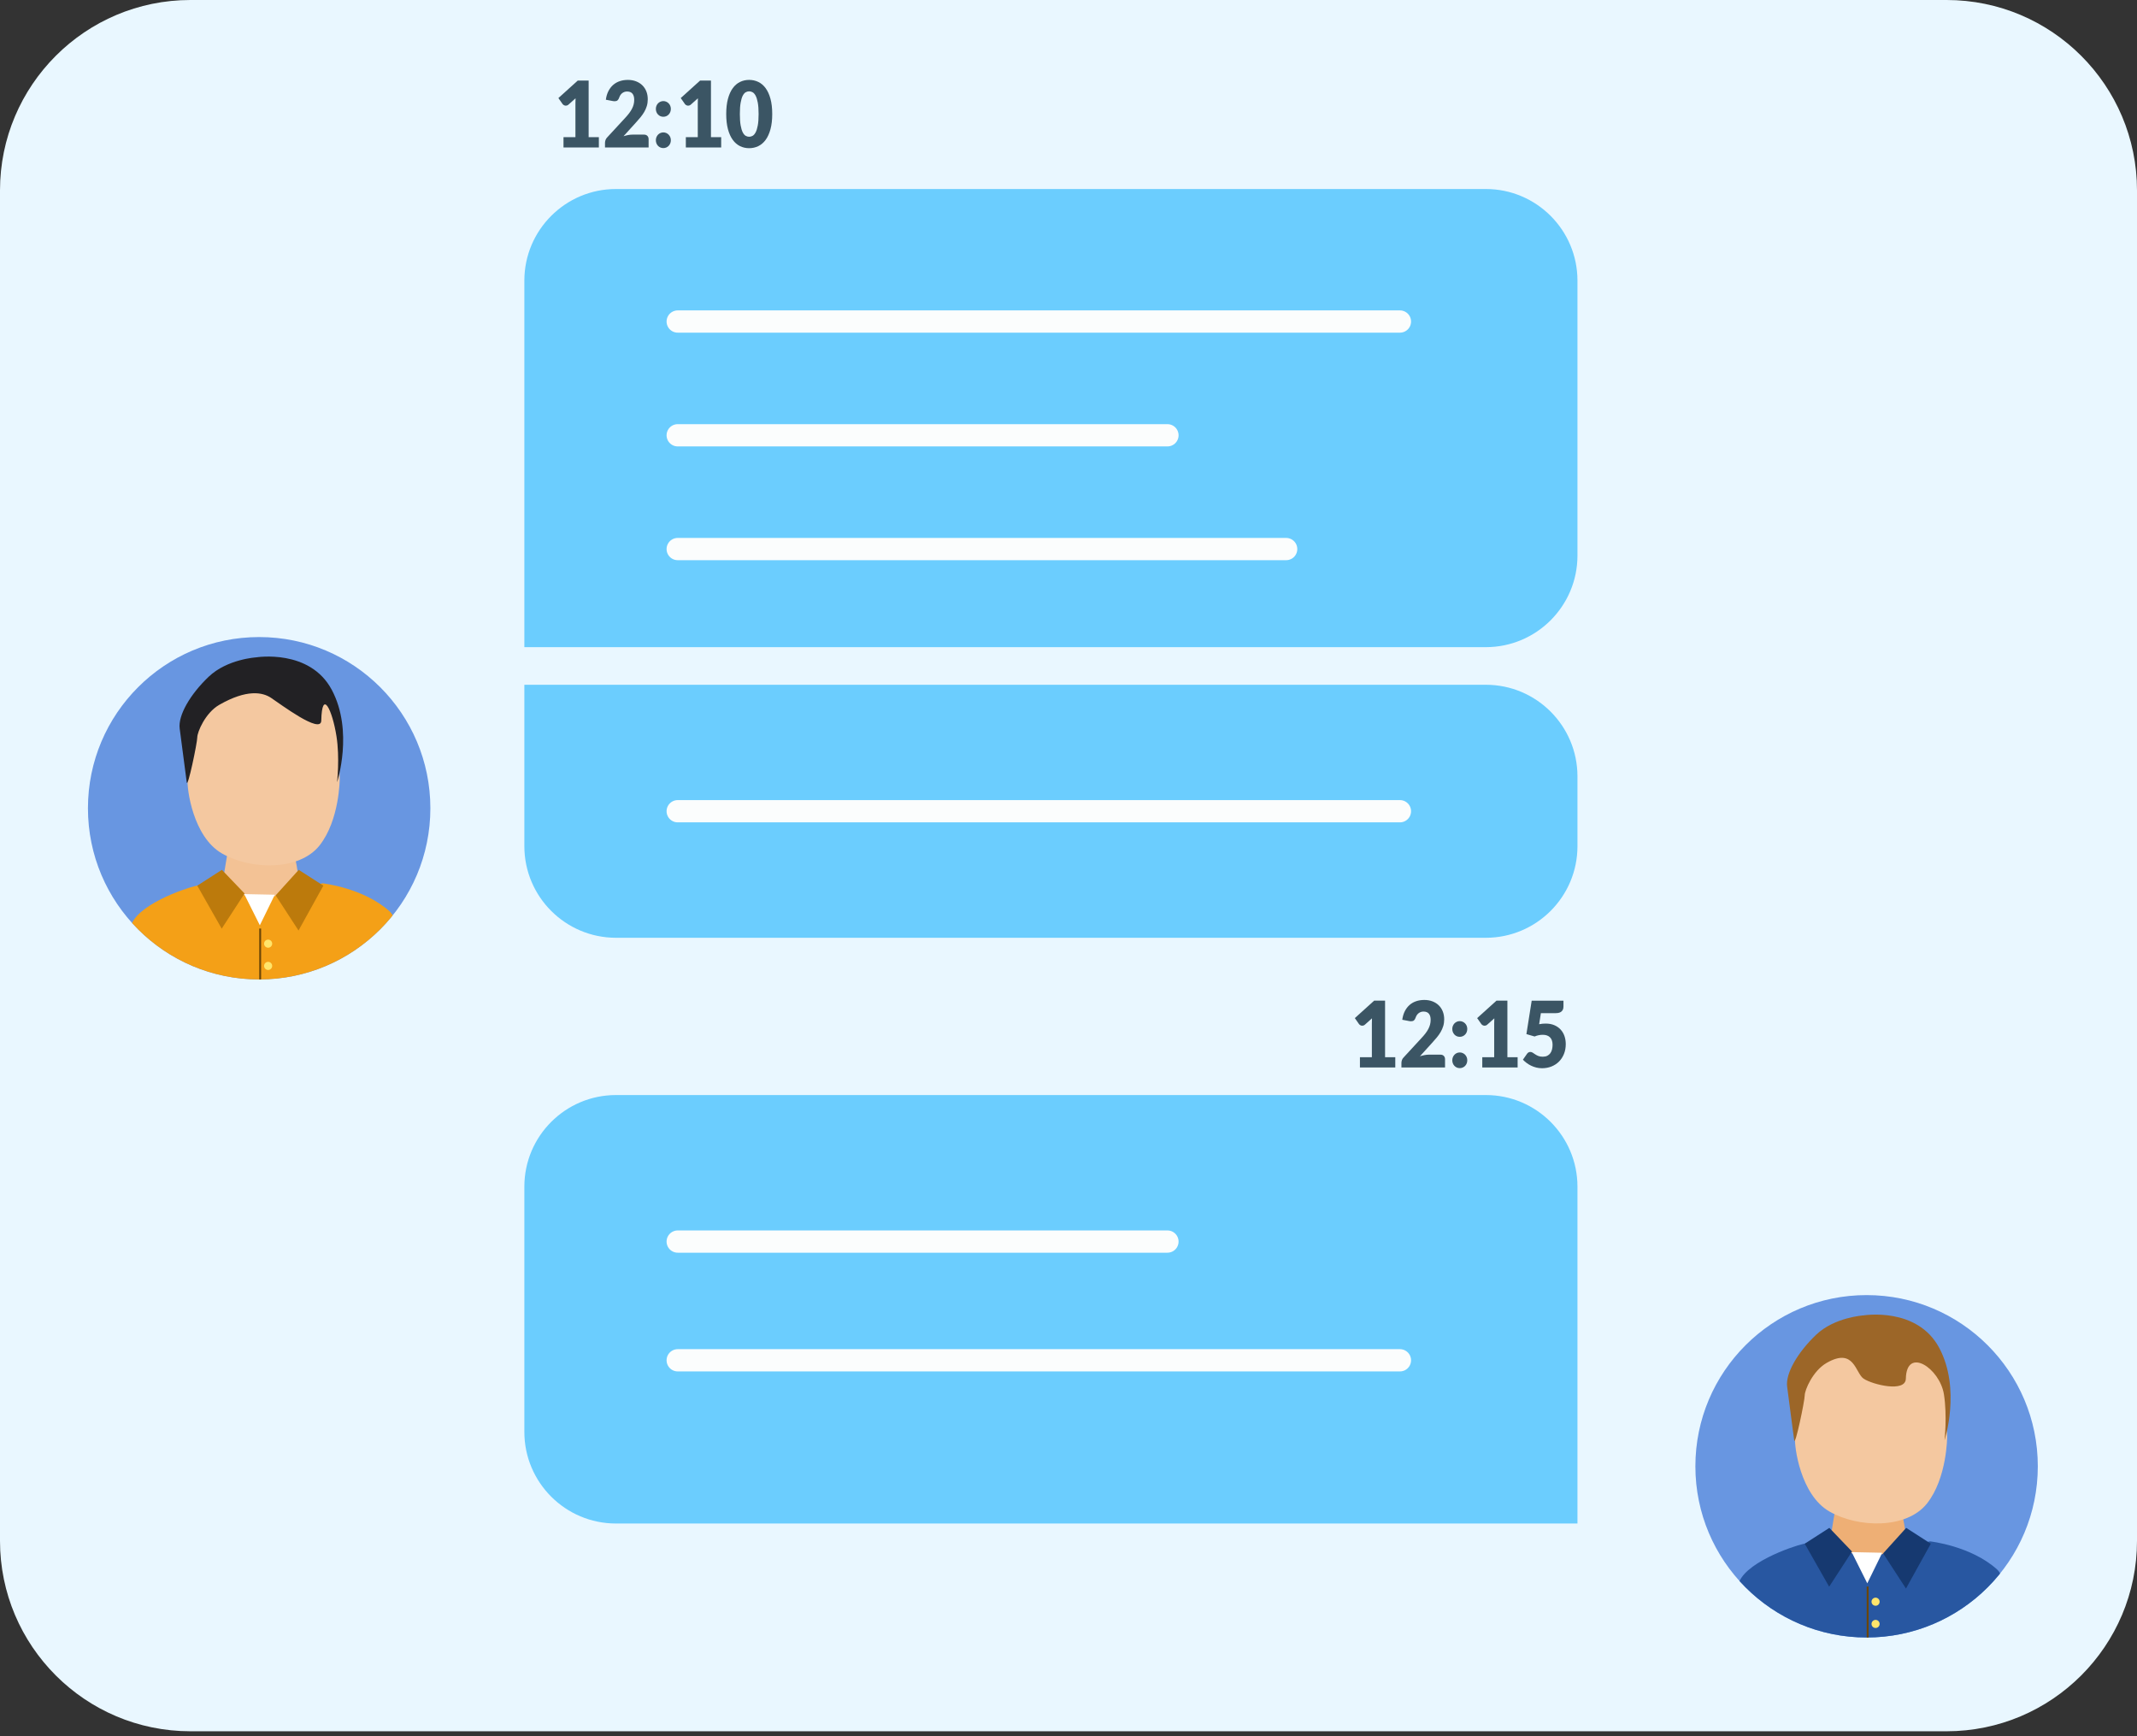 <?xml version="1.0" encoding="UTF-8" standalone="no"?><!DOCTYPE svg PUBLIC "-//W3C//DTD SVG 1.1//EN" "http://www.w3.org/Graphics/SVG/1.1/DTD/svg11.dtd"><svg width="100%" height="100%" viewBox="0 0 144 117" version="1.1" xmlns="http://www.w3.org/2000/svg" xmlns:xlink="http://www.w3.org/1999/xlink" xml:space="preserve" xmlns:serif="http://www.serif.com/" style="fill-rule:evenodd;clip-rule:evenodd;stroke-linecap:round;stroke-linejoin:round;stroke-miterlimit:1.5;"><rect x="0" y="0" width="144" height="117" fill="#333333" stroke="none"/><g><path d="M144,12.833c-0,-7.083 -5.75,-12.833 -12.833,-12.833l-118.334,0c-7.083,0 -12.833,5.75 -12.833,12.833l0,91c0,7.083 5.75,12.834 12.833,12.834l118.334,-0c7.083,-0 12.833,-5.751 12.833,-12.834l-0,-91Z" style="fill:#e9f7ff;"/><g><path d="M37.971,9.244l0.804,-0l0,-2.271c0,-0.112 0.003,-0.228 0.009,-0.35l-0.474,0.424c-0.03,0.027 -0.061,0.046 -0.092,0.057c-0.03,0.011 -0.06,0.017 -0.089,0.017c-0.049,-0 -0.094,-0.012 -0.133,-0.036c-0.039,-0.023 -0.069,-0.049 -0.088,-0.075l-0.281,-0.402l1.303,-1.177l0.735,-0l-0,3.813l0.689,-0l-0,0.692l-2.383,0l0,-0.692Z" style="fill:#3b5564;fill-rule:nonzero;"/><path d="M42.306,5.384c0.206,0 0.392,0.033 0.558,0.098c0.165,0.064 0.307,0.155 0.423,0.27c0.117,0.115 0.206,0.253 0.269,0.412c0.062,0.16 0.093,0.336 0.093,0.527c-0,0.165 -0.022,0.318 -0.065,0.458c-0.043,0.14 -0.102,0.273 -0.176,0.4c-0.075,0.127 -0.161,0.249 -0.26,0.368c-0.098,0.118 -0.203,0.238 -0.314,0.36l-0.818,0.902c0.105,-0.033 0.209,-0.059 0.311,-0.079c0.103,-0.019 0.199,-0.029 0.289,-0.029l0.78,-0c0.096,-0 0.172,0.028 0.227,0.085c0.056,0.057 0.083,0.131 0.083,0.224l0,0.556l-2.939,0l0,-0.309c0,-0.06 0.012,-0.123 0.035,-0.191c0.023,-0.068 0.063,-0.13 0.12,-0.186l1.206,-1.307c0.103,-0.111 0.193,-0.217 0.269,-0.318c0.077,-0.101 0.14,-0.201 0.19,-0.299c0.05,-0.097 0.087,-0.195 0.112,-0.293c0.025,-0.098 0.037,-0.202 0.037,-0.311c0,-0.179 -0.04,-0.316 -0.119,-0.412c-0.079,-0.096 -0.2,-0.144 -0.363,-0.144c-0.067,0 -0.128,0.01 -0.184,0.031c-0.055,0.021 -0.105,0.048 -0.149,0.083c-0.044,0.035 -0.082,0.077 -0.113,0.124c-0.032,0.047 -0.057,0.099 -0.076,0.154c-0.031,0.093 -0.07,0.16 -0.117,0.201c-0.047,0.042 -0.11,0.062 -0.191,0.062c-0.019,0 -0.039,-0.001 -0.061,-0.003c-0.022,-0.002 -0.045,-0.005 -0.068,-0.009l-0.47,-0.09c0.03,-0.224 0.089,-0.42 0.176,-0.587c0.087,-0.167 0.195,-0.306 0.324,-0.417c0.13,-0.111 0.277,-0.194 0.444,-0.249c0.166,-0.055 0.345,-0.082 0.537,-0.082Z" style="fill:#3b5564;fill-rule:nonzero;"/><path d="M44.194,9.451c0,-0.074 0.013,-0.143 0.039,-0.207c0.026,-0.064 0.061,-0.12 0.106,-0.167c0.045,-0.047 0.098,-0.085 0.16,-0.113c0.061,-0.028 0.128,-0.041 0.2,-0.041c0.071,-0 0.137,0.013 0.199,0.041c0.061,0.028 0.114,0.066 0.16,0.113c0.046,0.047 0.082,0.103 0.108,0.167c0.026,0.064 0.039,0.133 0.039,0.207c-0,0.074 -0.013,0.144 -0.039,0.209c-0.026,0.064 -0.062,0.121 -0.108,0.168c-0.046,0.047 -0.099,0.084 -0.16,0.111c-0.062,0.027 -0.128,0.04 -0.199,0.04c-0.072,0 -0.139,-0.013 -0.2,-0.04c-0.062,-0.027 -0.115,-0.064 -0.16,-0.111c-0.045,-0.047 -0.08,-0.104 -0.106,-0.168c-0.026,-0.065 -0.039,-0.135 -0.039,-0.209Zm0,-2.111c0,-0.074 0.013,-0.143 0.039,-0.207c0.026,-0.064 0.061,-0.119 0.106,-0.167c0.045,-0.047 0.098,-0.085 0.16,-0.112c0.061,-0.028 0.128,-0.042 0.2,-0.042c0.071,-0 0.137,0.014 0.199,0.042c0.061,0.027 0.114,0.065 0.16,0.112c0.046,0.048 0.082,0.103 0.108,0.167c0.026,0.064 0.039,0.133 0.039,0.207c-0,0.075 -0.013,0.144 -0.039,0.209c-0.026,0.065 -0.062,0.121 -0.108,0.168c-0.046,0.048 -0.099,0.085 -0.16,0.112c-0.062,0.026 -0.128,0.04 -0.199,0.04c-0.072,-0 -0.139,-0.014 -0.2,-0.04c-0.062,-0.027 -0.115,-0.064 -0.16,-0.112c-0.045,-0.047 -0.08,-0.103 -0.106,-0.168c-0.026,-0.065 -0.039,-0.134 -0.039,-0.209Z" style="fill:#3b5564;fill-rule:nonzero;"/><path d="M46.215,9.244l0.804,-0l-0,-2.271c-0,-0.112 0.003,-0.228 0.008,-0.35l-0.473,0.424c-0.031,0.027 -0.062,0.046 -0.092,0.057c-0.031,0.011 -0.06,0.017 -0.089,0.017c-0.05,-0 -0.094,-0.012 -0.134,-0.036c-0.039,-0.023 -0.068,-0.049 -0.087,-0.075l-0.281,-0.402l1.303,-1.177l0.734,-0l0,3.813l0.689,-0l0,0.692l-2.382,0l0,-0.692Z" style="fill:#3b5564;fill-rule:nonzero;"/><path d="M52.036,7.683c0,0.394 -0.039,0.735 -0.118,1.023c-0.078,0.289 -0.187,0.528 -0.325,0.717c-0.139,0.19 -0.304,0.331 -0.494,0.424c-0.191,0.092 -0.397,0.139 -0.619,0.139c-0.222,-0 -0.427,-0.047 -0.615,-0.139c-0.189,-0.093 -0.352,-0.234 -0.49,-0.424c-0.138,-0.189 -0.245,-0.428 -0.323,-0.717c-0.077,-0.288 -0.116,-0.629 -0.116,-1.023c0,-0.393 0.039,-0.734 0.116,-1.023c0.078,-0.288 0.185,-0.527 0.323,-0.716c0.138,-0.19 0.301,-0.331 0.49,-0.422c0.188,-0.092 0.393,-0.138 0.615,-0.138c0.222,0 0.428,0.046 0.619,0.138c0.19,0.091 0.355,0.232 0.494,0.422c0.138,0.189 0.247,0.428 0.325,0.716c0.079,0.289 0.118,0.63 0.118,1.023Zm-0.918,0c-0,-0.311 -0.019,-0.566 -0.055,-0.764c-0.036,-0.199 -0.085,-0.355 -0.145,-0.469c-0.06,-0.113 -0.129,-0.191 -0.205,-0.233c-0.077,-0.042 -0.154,-0.063 -0.233,-0.063c-0.078,-0 -0.155,0.021 -0.231,0.063c-0.075,0.042 -0.142,0.12 -0.201,0.233c-0.058,0.114 -0.105,0.27 -0.14,0.469c-0.036,0.198 -0.053,0.453 -0.053,0.764c-0,0.314 0.017,0.569 0.053,0.767c0.035,0.198 0.082,0.354 0.14,0.468c0.059,0.114 0.126,0.193 0.201,0.235c0.076,0.042 0.153,0.063 0.231,0.063c0.079,0 0.156,-0.021 0.233,-0.063c0.076,-0.042 0.145,-0.121 0.205,-0.235c0.06,-0.114 0.109,-0.27 0.145,-0.468c0.036,-0.198 0.055,-0.453 0.055,-0.767Z" style="fill:#3b5564;fill-rule:nonzero;"/></g><g><path d="M91.638,71.244l0.804,-0l-0,-2.271c-0,-0.112 0.003,-0.228 0.008,-0.35l-0.473,0.424c-0.031,0.027 -0.061,0.046 -0.092,0.057c-0.031,0.011 -0.06,0.017 -0.089,0.017c-0.05,-0 -0.094,-0.012 -0.133,-0.036c-0.04,-0.023 -0.069,-0.049 -0.088,-0.075l-0.281,-0.402l1.303,-1.177l0.735,-0l-0,3.813l0.688,-0l0,0.692l-2.382,0l0,-0.692Z" style="fill:#3b5564;fill-rule:nonzero;"/><path d="M95.972,67.384c0.207,0 0.393,0.033 0.559,0.098c0.165,0.064 0.306,0.155 0.423,0.27c0.117,0.115 0.206,0.253 0.268,0.412c0.063,0.16 0.094,0.336 0.094,0.527c-0,0.165 -0.022,0.318 -0.065,0.458c-0.043,0.14 -0.102,0.273 -0.176,0.4c-0.075,0.127 -0.162,0.249 -0.26,0.368c-0.099,0.118 -0.204,0.238 -0.315,0.36l-0.818,0.902c0.106,-0.033 0.209,-0.059 0.312,-0.079c0.102,-0.019 0.198,-0.029 0.288,-0.029l0.781,-0c0.096,-0 0.171,0.028 0.227,0.085c0.055,0.057 0.083,0.131 0.083,0.224l0,0.556l-2.939,0l-0,-0.309c-0,-0.06 0.011,-0.123 0.034,-0.191c0.023,-0.068 0.063,-0.13 0.121,-0.186l1.205,-1.307c0.104,-0.111 0.194,-0.217 0.27,-0.318c0.077,-0.101 0.14,-0.201 0.19,-0.299c0.049,-0.097 0.087,-0.195 0.112,-0.293c0.024,-0.098 0.037,-0.202 0.037,-0.311c-0,-0.179 -0.04,-0.316 -0.119,-0.412c-0.08,-0.096 -0.201,-0.144 -0.363,-0.144c-0.067,0 -0.129,0.01 -0.184,0.031c-0.056,0.021 -0.105,0.048 -0.149,0.083c-0.044,0.035 -0.082,0.077 -0.114,0.124c-0.031,0.047 -0.057,0.099 -0.076,0.154c-0.03,0.093 -0.069,0.16 -0.116,0.201c-0.047,0.042 -0.111,0.062 -0.191,0.062c-0.019,0 -0.04,-0.001 -0.062,-0.003c-0.022,-0.002 -0.044,-0.005 -0.067,-0.009l-0.471,-0.09c0.031,-0.224 0.09,-0.42 0.177,-0.587c0.087,-0.167 0.195,-0.306 0.324,-0.417c0.129,-0.111 0.277,-0.194 0.444,-0.249c0.166,-0.055 0.345,-0.082 0.536,-0.082Z" style="fill:#3b5564;fill-rule:nonzero;"/><path d="M97.861,71.451c-0,-0.074 0.013,-0.143 0.039,-0.207c0.026,-0.064 0.061,-0.12 0.106,-0.167c0.045,-0.047 0.098,-0.085 0.159,-0.113c0.061,-0.028 0.128,-0.041 0.201,-0.041c0.071,-0 0.137,0.013 0.198,0.041c0.061,0.028 0.115,0.066 0.161,0.113c0.046,0.047 0.082,0.103 0.108,0.167c0.025,0.064 0.038,0.133 0.038,0.207c0,0.074 -0.013,0.144 -0.038,0.209c-0.026,0.064 -0.062,0.121 -0.108,0.168c-0.046,0.047 -0.1,0.084 -0.161,0.111c-0.061,0.027 -0.127,0.04 -0.198,0.04c-0.073,0 -0.14,-0.013 -0.201,-0.04c-0.061,-0.027 -0.114,-0.064 -0.159,-0.111c-0.045,-0.047 -0.08,-0.104 -0.106,-0.168c-0.026,-0.065 -0.039,-0.135 -0.039,-0.209Zm-0,-2.111c-0,-0.074 0.013,-0.143 0.039,-0.207c0.026,-0.064 0.061,-0.119 0.106,-0.167c0.045,-0.047 0.098,-0.085 0.159,-0.112c0.061,-0.028 0.128,-0.042 0.201,-0.042c0.071,-0 0.137,0.014 0.198,0.042c0.061,0.027 0.115,0.065 0.161,0.112c0.046,0.048 0.082,0.103 0.108,0.167c0.025,0.064 0.038,0.133 0.038,0.207c0,0.074 -0.013,0.144 -0.038,0.209c-0.026,0.065 -0.062,0.121 -0.108,0.168c-0.046,0.048 -0.1,0.085 -0.161,0.112c-0.061,0.026 -0.127,0.04 -0.198,0.04c-0.073,-0 -0.14,-0.014 -0.201,-0.04c-0.061,-0.027 -0.114,-0.064 -0.159,-0.112c-0.045,-0.047 -0.08,-0.103 -0.106,-0.168c-0.026,-0.065 -0.039,-0.135 -0.039,-0.209Z" style="fill:#3b5564;fill-rule:nonzero;"/><path d="M99.882,71.244l0.803,-0l0,-2.271c0,-0.112 0.003,-0.228 0.009,-0.35l-0.474,0.424c-0.03,0.027 -0.061,0.046 -0.091,0.057c-0.031,0.011 -0.061,0.017 -0.089,0.017c-0.05,-0 -0.095,-0.012 -0.134,-0.036c-0.039,-0.023 -0.068,-0.049 -0.087,-0.075l-0.282,-0.402l1.303,-1.177l0.735,-0l0,3.813l0.689,-0l0,0.692l-2.382,0l-0,-0.692Z" style="fill:#3b5564;fill-rule:nonzero;"/><path d="M105.352,67.829c0,0.066 -0.009,0.126 -0.028,0.179c-0.019,0.054 -0.049,0.101 -0.091,0.141c-0.041,0.04 -0.095,0.071 -0.162,0.093c-0.067,0.021 -0.147,0.032 -0.241,0.032l-0.999,0l-0.117,0.745c0.078,-0.014 0.154,-0.025 0.226,-0.033c0.073,-0.007 0.144,-0.01 0.213,-0.01c0.22,-0 0.414,0.036 0.582,0.108c0.169,0.072 0.31,0.17 0.425,0.295c0.115,0.125 0.202,0.271 0.26,0.439c0.058,0.168 0.087,0.347 0.087,0.539c0,0.241 -0.039,0.461 -0.119,0.66c-0.079,0.199 -0.19,0.37 -0.331,0.514c-0.142,0.145 -0.311,0.256 -0.507,0.336c-0.196,0.079 -0.411,0.119 -0.644,0.119c-0.136,-0 -0.266,-0.016 -0.389,-0.047c-0.123,-0.031 -0.239,-0.072 -0.347,-0.125c-0.108,-0.052 -0.208,-0.113 -0.3,-0.182c-0.092,-0.069 -0.175,-0.143 -0.25,-0.221l0.276,-0.396c0.028,-0.041 0.062,-0.072 0.1,-0.094c0.038,-0.022 0.079,-0.032 0.123,-0.032c0.058,-0 0.112,0.017 0.163,0.051c0.05,0.034 0.106,0.071 0.166,0.111c0.06,0.04 0.131,0.077 0.211,0.11c0.08,0.032 0.18,0.049 0.299,0.049c0.118,-0 0.22,-0.021 0.304,-0.063c0.084,-0.043 0.152,-0.1 0.205,-0.173c0.053,-0.074 0.091,-0.159 0.115,-0.257c0.024,-0.098 0.036,-0.202 0.036,-0.314c-0,-0.218 -0.058,-0.384 -0.173,-0.499c-0.114,-0.114 -0.277,-0.171 -0.487,-0.171c-0.188,-0 -0.372,0.038 -0.552,0.114l-0.551,-0.161l0.356,-2.252l2.141,-0l0,0.395Z" style="fill:#3b5564;fill-rule:nonzero;"/></g><circle cx="17.463" cy="54.467" r="11.537" style="fill:#6896e1;"/><clipPath id="_clip1"><circle cx="17.463" cy="54.467" r="11.537"/></clipPath><g clip-path="url(#_clip1)"><g id="czlowiek-kolor-m2" serif:id="czlowiek kolor m2"><path id="Shape-24-copy-2" serif:id="Shape 24 copy 2" d="M15.367,57.273c0,0 -0.237,1.363 -0.296,1.778c-0.059,0.415 1.585,1.612 2.474,1.671c0.889,0.059 2.325,-0.783 2.503,-1.197c0.178,-0.415 -0.237,-2.015 -0.237,-2.015l-4.444,-0.237Z" style="fill:#f3c295;"/><path id="Shape-23-copy-2" serif:id="Shape 23 copy 2" d="M12.642,52.533c-0.06,0.593 0.355,3.852 2.31,4.977c1.956,1.126 5.214,1.185 6.577,-0.533c1.363,-1.718 1.363,-4.503 1.363,-4.503l-0.185,-4.913l-6.57,-1.367l-2.607,1.303c0,0 -0.829,4.444 -0.888,5.036Z" style="fill:#f4c8a0;"/><path id="Shape-26-copy-2" serif:id="Shape 26 copy 2" d="M13.2,59.698c-0.775,0.172 -4.136,1.335 -4.395,2.801c-0.258,1.465 -0.294,3.685 1.853,3.705c2.112,0.021 13.358,0.055 14.565,0.012c1.206,-0.043 2.013,-3.911 1.034,-4.795c-1.773,-1.601 -4.525,-1.896 -4.525,-1.896l-2.523,0.582l-1.105,0.446l-1.492,-0.176l-2.248,-0.766c-0,0 -0.388,-0.086 -1.164,0.087Z" style="fill:#f4a017;"/><rect id="Shape-36" serif:id="Shape 36" x="17.469" y="62.572" width="0.125" height="3.602" style="fill:#6b4506;"/><path id="Shape-35" serif:id="Shape 35" d="M18.068,63.319c0.15,-0 0.273,0.122 0.273,0.273c-0,0.151 -0.123,0.273 -0.273,0.273c-0.151,0 -0.274,-0.122 -0.274,-0.273c0,-0.151 0.123,-0.273 0.274,-0.273Z" style="fill:#ffe56b;"/><path id="Shape-35-copy" serif:id="Shape 35 copy" d="M18.068,64.817c0.15,0 0.273,0.123 0.273,0.274c-0,0.151 -0.123,0.273 -0.273,0.273c-0.151,-0 -0.274,-0.122 -0.274,-0.273c0,-0.151 0.123,-0.274 0.274,-0.274Z" style="fill:#ffe56b;"/><path id="Shape-34" serif:id="Shape 34" d="M16.458,60.252l1.051,2.101l1.009,-2.059l-2.06,-0.042Z" style="fill:#fff;"/><path id="Shape-25-copy-4" serif:id="Shape 25 copy 4" d="M14.952,58.617l-1.659,1.066l1.646,2.897l1.541,-2.37l-1.528,-1.593Z" style="fill:#bc7a0c;"/><path id="Shape-25-copy-5" serif:id="Shape 25 copy 5" d="M20.13,58.617l1.659,1.066l-1.673,3.022l-1.541,-2.37l1.555,-1.718Z" style="fill:#bc7a0c;"/><path id="Shape-22-copy-2" serif:id="Shape 22 copy 2" d="M14.064,45.601c-1.245,1.185 -2.074,2.607 -1.956,3.496c0.119,0.889 0.415,3.14 0.474,3.614c0.06,0.474 0.711,-2.666 0.711,-3.021c0,-0.356 0.54,-1.653 1.482,-2.193c1.866,-1.068 2.922,-0.845 3.485,-0.473c0.616,0.407 3.367,2.483 3.388,1.54c0.047,-2.191 0.75,-0.708 1.026,1.059c0.227,1.451 0.04,3.088 0.04,3.088c-0,0 1.126,-3.436 -0.356,-6.221c-1.481,-2.785 -5.095,-2.192 -5.095,-2.192c0,-0 -1.955,0.118 -3.199,1.303Z" style="fill:#222124;"/></g></g><circle cx="125.779" cy="98.811" r="11.537" style="fill:#6896e1;"/><clipPath id="_clip2"><circle cx="125.779" cy="98.811" r="11.537"/></clipPath><g clip-path="url(#_clip2)"><g id="czlowiek-kolor-m21" serif:id="czlowiek kolor m2"><path id="Shape-24-copy-21" serif:id="Shape 24 copy 2" d="M123.684,101.617c-0,-0 -0.237,1.363 -0.296,1.777c-0.06,0.415 1.585,1.612 2.474,1.672c0.888,0.059 2.325,-0.783 2.502,-1.198c0.178,-0.414 -0.237,-2.014 -0.237,-2.014l-4.443,-0.237Z" style="fill:#eeaf75;"/><path id="Shape-23-copy-21" serif:id="Shape 23 copy 2" d="M120.958,96.877c-0.059,0.592 0.356,3.851 2.311,4.977c1.955,1.126 5.214,1.185 6.577,-0.533c1.362,-1.719 1.362,-4.503 1.362,-4.503l-0.185,-4.914l-6.569,-1.367l-2.607,1.304c0,-0 -0.829,4.443 -0.889,5.036Z" style="fill:#f4c8a0;"/><path id="Shape-26-copy-21" serif:id="Shape 26 copy 2" d="M121.517,104.041c-0.776,0.173 -4.137,1.336 -4.395,2.801c-0.259,1.465 -0.294,3.685 1.853,3.706c2.111,0.02 13.358,0.055 14.564,0.011c1.207,-0.043 2.013,-3.91 1.035,-4.794c-1.774,-1.601 -4.525,-1.896 -4.525,-1.896l-2.524,0.582l-1.104,0.446l-1.493,-0.176l-2.247,-0.766c-0,-0 -0.388,-0.086 -1.164,0.086Z" style="fill:#2857a1;"/><rect id="Shape-361" serif:id="Shape 36" x="125.786" y="106.916" width="0.125" height="3.602" style="fill:#6b4506;"/><path id="Shape-351" serif:id="Shape 35" d="M126.384,107.663c0.151,-0 0.273,0.122 0.273,0.273c0,0.151 -0.122,0.273 -0.273,0.273c-0.151,0 -0.273,-0.122 -0.273,-0.273c0,-0.151 0.122,-0.273 0.273,-0.273Z" style="fill:#ffe56b;"/><path id="Shape-35-copy1" serif:id="Shape 35 copy" d="M126.384,109.161c0.151,-0 0.273,0.122 0.273,0.273c0,0.151 -0.122,0.273 -0.273,0.273c-0.151,0 -0.273,-0.122 -0.273,-0.273c0,-0.151 0.122,-0.273 0.273,-0.273Z" style="fill:#ffe56b;"/><path id="Shape-341" serif:id="Shape 34" d="M124.775,104.595l1.05,2.102l1.009,-2.06l-2.059,-0.042Z" style="fill:#fff;"/><path id="Shape-25-copy-41" serif:id="Shape 25 copy 4" d="M123.269,102.96l-1.659,1.067l1.646,2.897l1.54,-2.37l-1.527,-1.594Z" style="fill:#163970;"/><path id="Shape-25-copy-51" serif:id="Shape 25 copy 5" d="M128.447,102.96l1.659,1.067l-1.674,3.022l-1.54,-2.37l1.555,-1.719Z" style="fill:#163970;"/><path id="Shape-22-copy-21" serif:id="Shape 22 copy 2" d="M122.38,89.945c-1.244,1.185 -2.073,2.607 -1.955,3.496c0.119,0.888 0.415,3.14 0.474,3.614c0.059,0.474 0.711,-2.667 0.711,-3.022c0,-0.355 0.539,-1.653 1.481,-2.192c1.866,-1.068 1.925,0.694 2.489,1.066c0.615,0.407 2.823,0.944 2.844,0c0.048,-2.19 2.291,-0.707 2.567,1.06c0.226,1.45 0.04,3.088 0.04,3.088c-0,-0 1.125,-3.437 -0.356,-6.221c-1.481,-2.785 -5.095,-2.193 -5.095,-2.193c-0,0 -1.956,0.119 -3.2,1.304Z" style="fill:#9c6628;"/></g></g><path d="M106.296,18.912c0,-3.408 -2.767,-6.175 -6.174,-6.175l-58.614,0c-3.408,0 -6.175,2.767 -6.175,6.175l0,24.699l64.789,-0c3.407,-0 6.174,-2.767 6.174,-6.175l0,-18.524Z" style="fill:#6bcdfe;"/><path d="M45.667,21.667l48.666,-0" style="fill:none;stroke:#fbfdfd;stroke-width:1.5px;"/><path d="M45.667,29.333l33,0" style="fill:none;stroke:#fbfdfd;stroke-width:1.5px;"/><path d="M45.667,37l41,-0" style="fill:none;stroke:#fbfdfd;stroke-width:1.5px;"/><path d="M106.296,57.02c0,3.408 -2.767,6.175 -6.174,6.175l-58.614,-0c-3.408,-0 -6.175,-2.767 -6.175,-6.175l0,-10.875l64.789,0c3.407,0 6.174,2.767 6.174,6.175l0,4.7Z" style="fill:#6bcdfe;"/><path d="M45.667,54.667l48.666,-0" style="fill:none;stroke:#fbfdfd;stroke-width:1.5px;"/><path d="M35.333,79.968c0,-3.408 2.767,-6.175 6.175,-6.175l58.614,0c3.407,0 6.174,2.767 6.174,6.175l0,22.699l-64.788,-0c-3.408,-0 -6.175,-2.767 -6.175,-6.175l0,-16.524Z" style="fill:#6bcdfe;"/><path d="M45.667,83.667l33,-0" style="fill:none;stroke:#fbfdfd;stroke-width:1.5px;"/><path d="M45.667,91.667l48.666,-0" style="fill:none;stroke:#fbfdfd;stroke-width:1.5px;"/></g></svg>